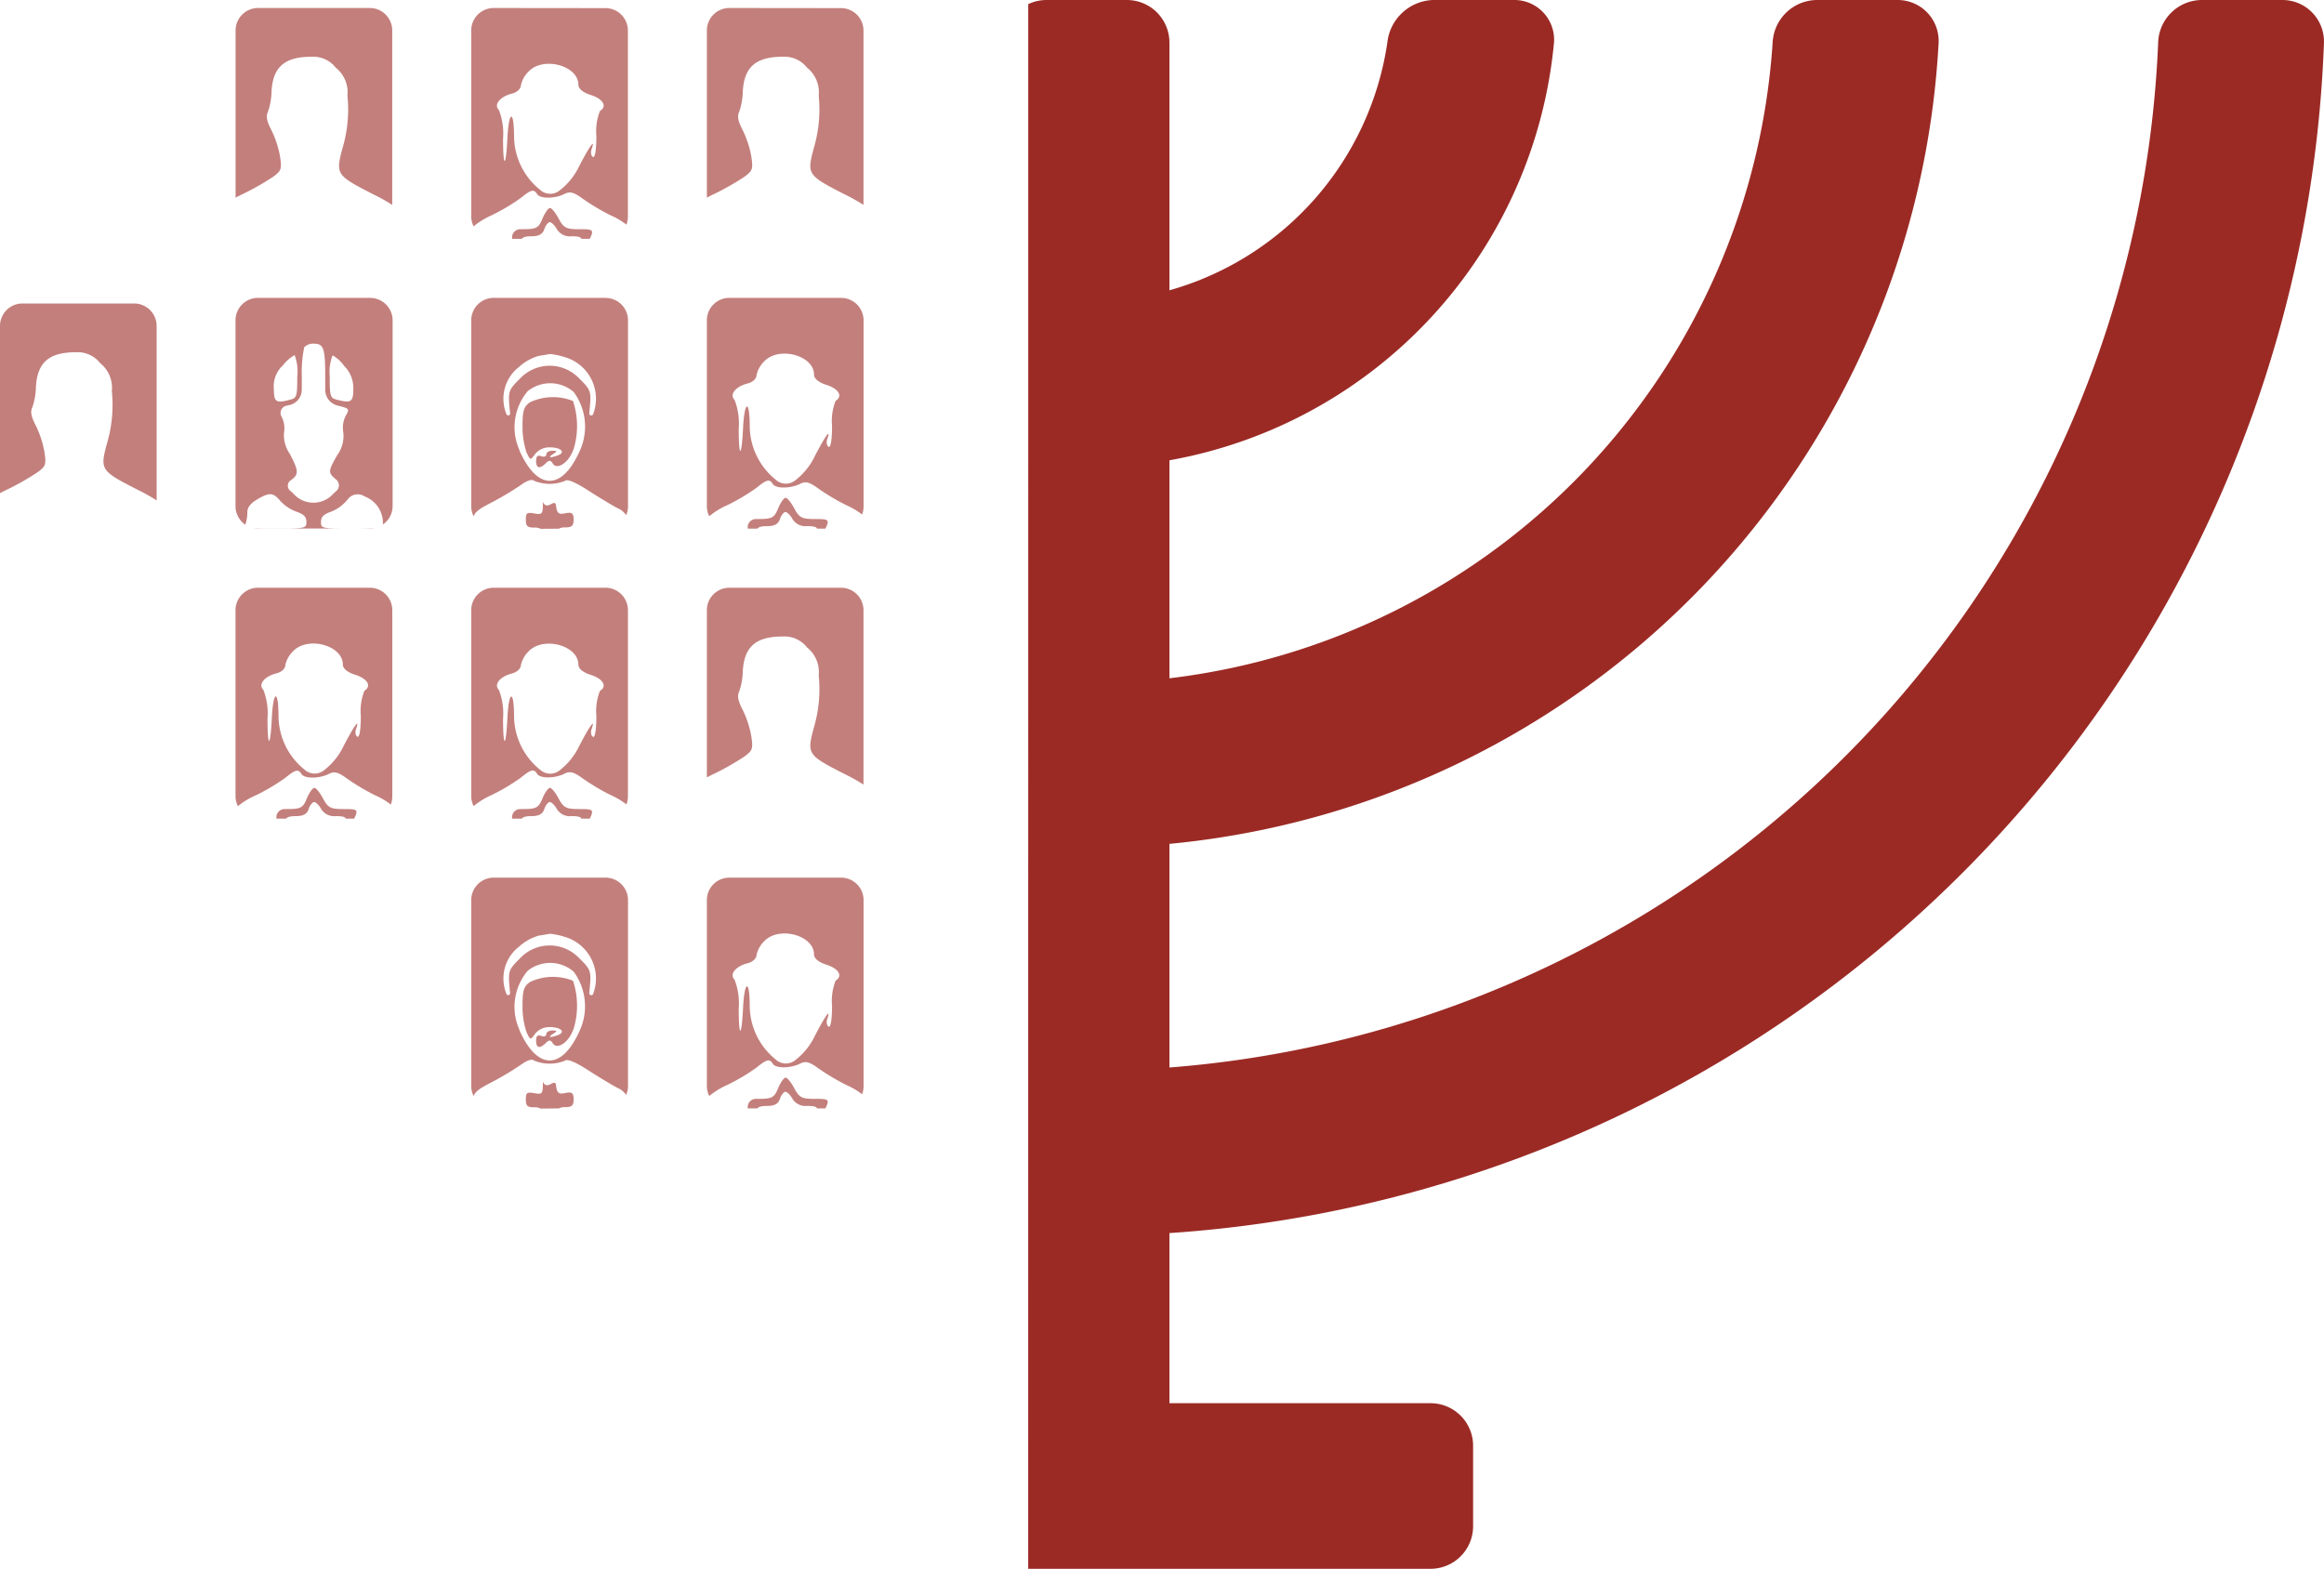 <?xml version="1.0" encoding="UTF-8"?> <svg xmlns="http://www.w3.org/2000/svg" width="59.571" height="40.217" viewBox="0 0 59.571 40.217"> <g id="лого_8" data-name="лого 8" transform="translate(-1020 -790)"> <path id="Path_211" data-name="Path 211" d="M28.48,40.217H38.793a1.091,1.091,0,0,0,1.091-1.091V37.063a1.091,1.091,0,0,0-1.091-1.091H32.1V31.611A31.738,31.738,0,0,0,61.694,1.093,1.064,1.064,0,0,0,60.621,0H58.556a1.126,1.126,0,0,0-1.112,1.092A27.494,27.494,0,0,1,32.1,27.366V21.633A21.811,21.811,0,0,0,51.817,1.092,1.05,1.05,0,0,0,50.753,0H48.687a1.147,1.147,0,0,0-1.125,1.091A17.578,17.578,0,0,1,32.1,17.388V11.8A12.021,12.021,0,0,0,41.958,1.09,1.019,1.019,0,0,0,40.916,0H38.853a1.223,1.223,0,0,0-1.167,1.088A7.777,7.777,0,0,1,32.1,7.442V1.091A1.091,1.091,0,0,0,31.014,0H28.951a1.086,1.086,0,0,0-.47.106Z" transform="translate(1017.876 790)" fill="#9b2a25" fill-rule="evenodd"></path> <g id="Group_8" data-name="Group 8" transform="translate(1020 790.205)" opacity="0.6"> <path id="Path_212" data-name="Path 212" d="M13.628,24.312a.576.576,0,0,0-.576.576v4.764a.574.574,0,0,0,.061.258c.051-.127.166-.2.47-.357a7.685,7.685,0,0,0,.742-.444c.159-.116.287-.157.339-.107a1.05,1.05,0,0,0,.795,0c.052-.05.266.038.573.236.27.174.614.382.764.462a.5.5,0,0,1,.227.182.574.574,0,0,0,.048-.23V24.888a.576.576,0,0,0-.576-.576ZM15.3,30.228a.3.3,0,0,1,.159-.032c.171,0,.218-.044.218-.2s-.036-.2-.212-.163-.216,0-.24-.2c-.011-.092-.066-.065-.128-.034a.211.211,0,0,1-.119.034.127.127,0,0,1-.09-.108.054.054,0,0,0,0-.013.06.06,0,0,0,0,.013c0,.014,0,.039,0,.08,0,.246-.022.269-.218.233s-.218-.008-.218.162.047.2.218.2a.3.3,0,0,1,.159.032Zm-1.05-4.121a1.288,1.288,0,0,1,.533-.309c.132-.02.26-.041.284-.048a1.812,1.812,0,0,1,.366.075,1.112,1.112,0,0,1,.746,1.461.05.05,0,0,1-.1-.024l.012-.13c.039-.422.024-.466-.266-.75a1.042,1.042,0,0,0-1.524,0c-.29.285-.305.328-.266.75l.013.14a.048.048,0,0,1-.092.023A1.035,1.035,0,0,1,14.245,26.107Zm.043,2.116A1.429,1.429,0,0,1,14.5,26.7a.921.921,0,0,1,1.178.022,1.5,1.5,0,0,1,.16,1.5C15.379,29.257,14.748,29.257,14.288,28.223Zm1.376-.01a2.034,2.034,0,0,0-.008-1.258,1.382,1.382,0,0,0-1.1.031c-.16.11-.194.215-.194.6a2.082,2.082,0,0,0,.1.681c.1.214.1.215.223.047a.467.467,0,0,1,.374-.171c.287,0,.418.128.211.205s-.271.06-.123-.034c.112-.071.109-.083-.022-.084-.084,0-.153.041-.153.094s-.059.073-.131.046c-.089-.034-.131,0-.131.119,0,.193.091.216.248.062.086-.085.123-.083.181.009C15.253,28.732,15.549,28.538,15.664,28.213Z" transform="translate(-0.973 -2.018)" fill="#9b2a25" fill-rule="evenodd"></path> <path id="Path_213" data-name="Path 213" d="M13.628,8.251a.576.576,0,0,0-.576.576v4.764a.573.573,0,0,0,.061.258c.051-.127.166-.2.47-.357a7.685,7.685,0,0,0,.742-.444c.159-.116.287-.157.339-.107a1.05,1.05,0,0,0,.795,0c.052-.051.266.038.573.236.27.174.614.382.764.462a.5.5,0,0,1,.227.182.573.573,0,0,0,.048-.23V8.828a.576.576,0,0,0-.576-.576ZM15.3,14.168a.3.3,0,0,1,.159-.032c.171,0,.218-.044.218-.2s-.036-.2-.212-.163-.216,0-.24-.2c-.011-.092-.066-.065-.128-.034a.212.212,0,0,1-.119.034.127.127,0,0,1-.09-.108.053.053,0,0,0,0-.013.059.059,0,0,0,0,.013c0,.014,0,.039,0,.08,0,.246-.022.269-.218.233s-.218-.008-.218.162.047.2.218.2a.3.3,0,0,1,.159.032Zm-1.05-4.121a1.289,1.289,0,0,1,.533-.309c.132-.02.26-.041.284-.048a1.814,1.814,0,0,1,.366.075,1.111,1.111,0,0,1,.746,1.461.05.05,0,0,1-.1-.024l.012-.13c.039-.422.024-.466-.266-.75a1.043,1.043,0,0,0-1.524,0c-.29.285-.305.328-.266.75l.013.14a.048.048,0,0,1-.092.023A1.035,1.035,0,0,1,14.245,10.047Zm.043,2.116a1.429,1.429,0,0,1,.208-1.521.921.921,0,0,1,1.178.022,1.5,1.5,0,0,1,.16,1.5C15.379,13.2,14.748,13.2,14.288,12.163Zm1.376-.01a2.034,2.034,0,0,0-.008-1.258,1.382,1.382,0,0,0-1.1.031c-.16.11-.194.215-.194.6a2.081,2.081,0,0,0,.1.681c.1.214.1.215.223.047a.467.467,0,0,1,.374-.171c.287,0,.418.128.211.205s-.271.06-.123-.034c.112-.071.109-.083-.022-.084-.084,0-.153.041-.153.094s-.059.073-.131.046c-.089-.034-.131,0-.131.119,0,.193.091.216.248.062.086-.085.123-.083.181.009C15.253,12.671,15.549,12.477,15.664,12.153Z" transform="translate(-0.973 -0.82)" fill="#9b2a25" fill-rule="evenodd"></path> <path id="Path_214" data-name="Path 214" d="M7.1,8.251a.576.576,0,0,0-.576.576v4.764a.575.575,0,0,0,.251.475.134.134,0,0,1,.006-.017,1,1,0,0,0,.046-.3c0-.124.077-.226.245-.327.319-.191.419-.185.6.034a1.069,1.069,0,0,0,.407.274c.2.069.262.136.262.263,0,.167-.016.17-.8.17-.251,0-.424,0-.541-.009a.581.581,0,0,0,.106.01H9.969a.578.578,0,0,0,.114-.011c-.118.009-.3.011-.576.011-.776,0-.792,0-.792-.17,0-.127.066-.194.262-.263a1.037,1.037,0,0,0,.42-.31.316.316,0,0,1,.4-.1l.06.03a.722.722,0,0,1,.445.668.2.2,0,0,1,0,.042.575.575,0,0,0,.249-.474V8.828a.576.576,0,0,0-.576-.576Zm1.124,2.023a3.116,3.116,0,0,1,.061-.756.313.313,0,0,1,.238-.093c.262,0,.3.112.3.848v.338a.416.416,0,0,0,.315.4c.308.077.313.082.21.264a.684.684,0,0,0-.062.423.821.821,0,0,1-.154.583c-.239.42-.241.452-.027.629a.191.191,0,0,1,.006.289l-.083.075a.68.68,0,0,1-1.016,0l-.094-.086a.165.165,0,0,1,.017-.257c.216-.15.213-.243-.022-.685a.832.832,0,0,1-.145-.546A.638.638,0,0,0,7.7,11.29a.19.19,0,0,1,.132-.275L7.9,11a.4.4,0,0,0,.322-.389Zm-.719.3a.733.733,0,0,1,.234-.593,1,1,0,0,1,.3-.262,1.171,1.171,0,0,1,.068.547c0,.5-.013.55-.17.592C7.559,10.961,7.507,10.928,7.507,10.576Zm1.434-.308c0,.5.013.55.17.592.379.1.434.066.434-.27A.791.791,0,0,0,9.313,10a.984.984,0,0,0-.3-.276A1.136,1.136,0,0,0,8.941,10.269Z" transform="translate(-0.487 -0.82)" fill="#9b2a25" fill-rule="evenodd"></path> <path id="Path_215" data-name="Path 215" d="M20.155,16.281a.576.576,0,0,0-.576.576v4.286c.064-.034.133-.069.2-.1a6.8,6.8,0,0,0,.752-.428c.221-.161.237-.2.186-.534a2.533,2.533,0,0,0-.221-.672c-.116-.219-.143-.357-.09-.461a1.7,1.7,0,0,0,.094-.517c.031-.637.332-.9,1.025-.9a.733.733,0,0,1,.621.279.807.807,0,0,1,.3.717,3.491,3.491,0,0,1-.134,1.373c-.168.645-.149.674.794,1.155a4.546,4.546,0,0,1,.488.273V16.857a.576.576,0,0,0-.576-.576ZM23.042,22.2h0Z" transform="translate(-1.46 -1.419)" fill="#9b2a25" fill-rule="evenodd"></path> <path id="Path_216" data-name="Path 216" d="M20.155.221A.576.576,0,0,0,19.579.8V5.083c.064-.034.133-.069.2-.1a6.792,6.792,0,0,0,.752-.428c.221-.161.237-.2.186-.534a2.534,2.534,0,0,0-.221-.672c-.116-.219-.143-.357-.09-.461a1.7,1.7,0,0,0,.094-.517c.031-.637.332-.9,1.025-.9a.733.733,0,0,1,.621.279.807.807,0,0,1,.3.717,3.491,3.491,0,0,1-.134,1.373c-.168.645-.149.674.794,1.156a4.523,4.523,0,0,1,.488.273V.8a.576.576,0,0,0-.576-.576Zm2.9,5.916h0Z" transform="translate(-1.46 -0.221)" fill="#9b2a25" fill-rule="evenodd"></path> <path id="Path_217" data-name="Path 217" d="M.576,8.407A.576.576,0,0,0,0,8.983v4.286c.064-.034.133-.069.2-.1a6.792,6.792,0,0,0,.752-.428c.221-.161.237-.2.186-.534a2.535,2.535,0,0,0-.221-.672c-.116-.219-.143-.357-.09-.461a1.7,1.7,0,0,0,.094-.517c.031-.637.332-.9,1.025-.9a.733.733,0,0,1,.621.279.807.807,0,0,1,.3.717,3.489,3.489,0,0,1-.134,1.373c-.168.645-.149.674.794,1.156a4.507,4.507,0,0,1,.488.273V8.983a.576.576,0,0,0-.576-.576Zm2.876,5.916h0Z" transform="translate(0 -0.832)" fill="#9b2a25" fill-rule="evenodd"></path> <path id="Path_218" data-name="Path 218" d="M7.1.221A.576.576,0,0,0,6.526.8V5.083c.064-.034.133-.069.2-.1a6.8,6.8,0,0,0,.752-.428c.221-.161.237-.2.186-.534a2.535,2.535,0,0,0-.221-.672c-.116-.219-.143-.357-.09-.461a1.705,1.705,0,0,0,.094-.517c.031-.637.332-.9,1.025-.9a.733.733,0,0,1,.621.279.807.807,0,0,1,.3.717,3.49,3.49,0,0,1-.134,1.373c-.168.645-.149.674.794,1.156a4.519,4.519,0,0,1,.488.273V.8A.576.576,0,0,0,9.969.221ZM10,6.137h0Z" transform="translate(-0.487 -0.221)" fill="#9b2a25" fill-rule="evenodd"></path> <path id="Path_219" data-name="Path 219" d="M13.628,16.281a.576.576,0,0,0-.576.576v4.764a.573.573,0,0,0,.061.258,1.992,1.992,0,0,1,.462-.284,5.137,5.137,0,0,0,.749-.445c.262-.214.334-.232.415-.1s.471.116.7,0c.142-.075.241-.049.478.125a5.679,5.679,0,0,0,.713.423,1.924,1.924,0,0,1,.4.237.576.576,0,0,0,.039-.208V16.857a.576.576,0,0,0-.576-.576ZM16.09,22.2c.121-.243.074-.245-.289-.245-.314,0-.387-.039-.509-.272-.079-.149-.178-.272-.222-.272s-.13.122-.193.272c-.1.245-.156.272-.527.272h-.043a.21.21,0,0,0-.206.245h.248c.032-.046.113-.064.247-.064.189,0,.288-.054.329-.181.032-.1.1-.181.141-.181s.127.081.181.181a.391.391,0,0,0,.372.181c.157,0,.24.015.256.064Zm-1.766-3.929a.7.7,0,0,1,.2-.36c.377-.394,1.275-.152,1.275.343,0,.1.118.2.323.263.312.1.42.292.23.407a1.4,1.4,0,0,0-.092.644c0,.351-.036.567-.088.535s-.063-.123-.031-.209c.1-.286-.065-.053-.319.441a1.722,1.722,0,0,1-.5.624.384.384,0,0,1-.507-.014,1.778,1.778,0,0,1-.665-1.411c-.008-.662-.138-.6-.171.088-.038.774-.111.783-.111.013a1.667,1.667,0,0,0-.107-.735c-.14-.137.028-.345.341-.422C14.225,18.444,14.324,18.353,14.324,18.268Z" transform="translate(-0.973 -1.419)" fill="#9b2a25" fill-rule="evenodd"></path> <path id="Path_220" data-name="Path 220" d="M13.628.221A.576.576,0,0,0,13.052.8V5.561a.574.574,0,0,0,.061.258,1.991,1.991,0,0,1,.462-.284,5.136,5.136,0,0,0,.749-.445c.262-.214.334-.232.415-.1s.471.116.7,0c.142-.075.241-.049.478.125a5.692,5.692,0,0,0,.713.423,1.922,1.922,0,0,1,.4.237.576.576,0,0,0,.038-.207V.8a.576.576,0,0,0-.576-.576ZM16.09,6.138c.122-.243.075-.246-.288-.246-.314,0-.387-.039-.509-.272-.079-.149-.178-.272-.222-.272s-.13.122-.193.272c-.1.245-.156.272-.527.272h-.043a.209.209,0,0,0-.206.246h.247c.031-.046.112-.065.247-.065.189,0,.288-.054.329-.181.032-.1.1-.181.141-.181s.127.081.181.181a.391.391,0,0,0,.372.181c.158,0,.241.015.256.065Zm-1.766-3.93a.7.7,0,0,1,.2-.36c.377-.394,1.275-.152,1.275.342,0,.1.118.2.323.263.312.1.42.292.23.407a1.4,1.4,0,0,0-.092.644c0,.351-.036.567-.088.535s-.063-.123-.031-.209c.1-.286-.065-.053-.319.441a1.723,1.723,0,0,1-.5.624.384.384,0,0,1-.507-.014,1.777,1.777,0,0,1-.665-1.411c-.008-.662-.138-.6-.171.088-.038.774-.111.783-.111.013a1.667,1.667,0,0,0-.107-.735c-.14-.137.028-.345.341-.422C14.225,2.383,14.324,2.292,14.324,2.207Z" transform="translate(-0.973 -0.221)" fill="#9b2a25" fill-rule="evenodd"></path> <path id="Path_221" data-name="Path 221" d="M20.155,24.312a.576.576,0,0,0-.576.576v4.764a.574.574,0,0,0,.061.258,1.992,1.992,0,0,1,.463-.284,5.138,5.138,0,0,0,.749-.445c.262-.214.334-.232.415-.1s.471.116.7,0c.142-.075.241-.049.478.125a5.689,5.689,0,0,0,.713.423,1.926,1.926,0,0,1,.4.236.576.576,0,0,0,.038-.207V24.888a.576.576,0,0,0-.576-.576Zm2.462,5.916c.122-.243.075-.245-.288-.245-.314,0-.387-.039-.509-.272-.079-.149-.178-.272-.222-.272s-.13.122-.193.272c-.1.245-.156.272-.527.272h-.043a.209.209,0,0,0-.206.245h.247c.031-.046.112-.064.247-.064.189,0,.288-.054.329-.181.032-.1.1-.181.141-.181s.127.082.181.181a.391.391,0,0,0,.372.181c.158,0,.24.015.256.064ZM20.851,26.3a.7.7,0,0,1,.2-.36c.377-.394,1.275-.153,1.275.342,0,.1.118.2.323.263.312.1.42.292.231.407a1.4,1.4,0,0,0-.092.644c0,.351-.036.567-.088.535s-.063-.123-.031-.209c.1-.286-.065-.053-.319.441a1.724,1.724,0,0,1-.5.624.384.384,0,0,1-.507-.014,1.777,1.777,0,0,1-.665-1.411c-.008-.662-.138-.6-.171.088-.038.774-.111.783-.111.013a1.669,1.669,0,0,0-.107-.736c-.14-.137.028-.345.341-.422C20.752,26.474,20.851,26.383,20.851,26.3Z" transform="translate(-1.46 -2.018)" fill="#9b2a25" fill-rule="evenodd"></path> <path id="Path_222" data-name="Path 222" d="M7.1,16.281a.576.576,0,0,0-.576.576v4.764a.574.574,0,0,0,.061.259A1.988,1.988,0,0,1,7.05,21.6a5.141,5.141,0,0,0,.749-.445c.262-.214.334-.232.415-.1s.471.116.7,0c.142-.075.241-.049.478.125a5.674,5.674,0,0,0,.713.423,1.932,1.932,0,0,1,.4.236.575.575,0,0,0,.038-.207V16.857a.576.576,0,0,0-.576-.576ZM9.565,22.2c.121-.243.074-.245-.289-.245-.314,0-.387-.039-.509-.272-.079-.149-.178-.272-.222-.272s-.13.122-.193.272c-.1.245-.156.272-.527.272H7.781a.209.209,0,0,0-.206.245h.248c.032-.046.113-.064.247-.064.189,0,.288-.054.329-.181.032-.1.1-.181.141-.181s.127.081.181.181a.391.391,0,0,0,.372.181c.157,0,.24.015.256.064ZM7.8,18.268a.7.7,0,0,1,.2-.36c.377-.394,1.275-.152,1.275.343,0,.1.118.2.323.263.312.1.42.292.23.407a1.4,1.4,0,0,0-.092.644c0,.351-.035.567-.088.535s-.063-.123-.031-.209c.1-.286-.064-.053-.319.441a1.722,1.722,0,0,1-.5.624.384.384,0,0,1-.507-.014,1.778,1.778,0,0,1-.665-1.411c-.008-.662-.138-.6-.171.088-.038.774-.111.783-.111.013a1.668,1.668,0,0,0-.107-.735c-.14-.137.028-.345.341-.422C7.7,18.444,7.8,18.353,7.8,18.268Z" transform="translate(-0.487 -1.419)" fill="#9b2a25" fill-rule="evenodd"></path> <path id="Path_223" data-name="Path 223" d="M20.155,8.251a.576.576,0,0,0-.576.576v4.764a.574.574,0,0,0,.061.258,1.992,1.992,0,0,1,.463-.284,5.139,5.139,0,0,0,.749-.445c.262-.214.334-.232.415-.1s.471.116.7,0c.142-.075.241-.049.478.125a5.679,5.679,0,0,0,.713.423,1.926,1.926,0,0,1,.4.237.575.575,0,0,0,.038-.207V8.828a.576.576,0,0,0-.576-.576Zm2.462,5.916c.122-.243.075-.246-.288-.246-.314,0-.387-.039-.509-.272-.079-.149-.178-.272-.222-.272s-.13.122-.193.272c-.1.245-.156.272-.527.272h-.043a.209.209,0,0,0-.206.246h.247c.031-.046.112-.064.247-.064.189,0,.288-.054.329-.181.032-.1.1-.181.141-.181s.127.081.181.181a.391.391,0,0,0,.372.181c.158,0,.24.015.256.064Zm-1.766-3.93a.7.7,0,0,1,.2-.36c.377-.394,1.275-.152,1.275.343,0,.1.118.2.323.263.312.1.42.292.231.407a1.4,1.4,0,0,0-.092.644c0,.351-.036.567-.088.535s-.063-.123-.031-.209c.1-.286-.065-.053-.319.441a1.722,1.722,0,0,1-.5.624.384.384,0,0,1-.507-.014,1.777,1.777,0,0,1-.665-1.411c-.008-.662-.138-.6-.171.088-.038.774-.111.783-.111.013a1.669,1.669,0,0,0-.107-.735c-.14-.137.028-.345.341-.422C20.752,10.413,20.851,10.323,20.851,10.238Z" transform="translate(-1.46 -0.82)" fill="#9b2a25" fill-rule="evenodd"></path> </g> </g> </svg> 